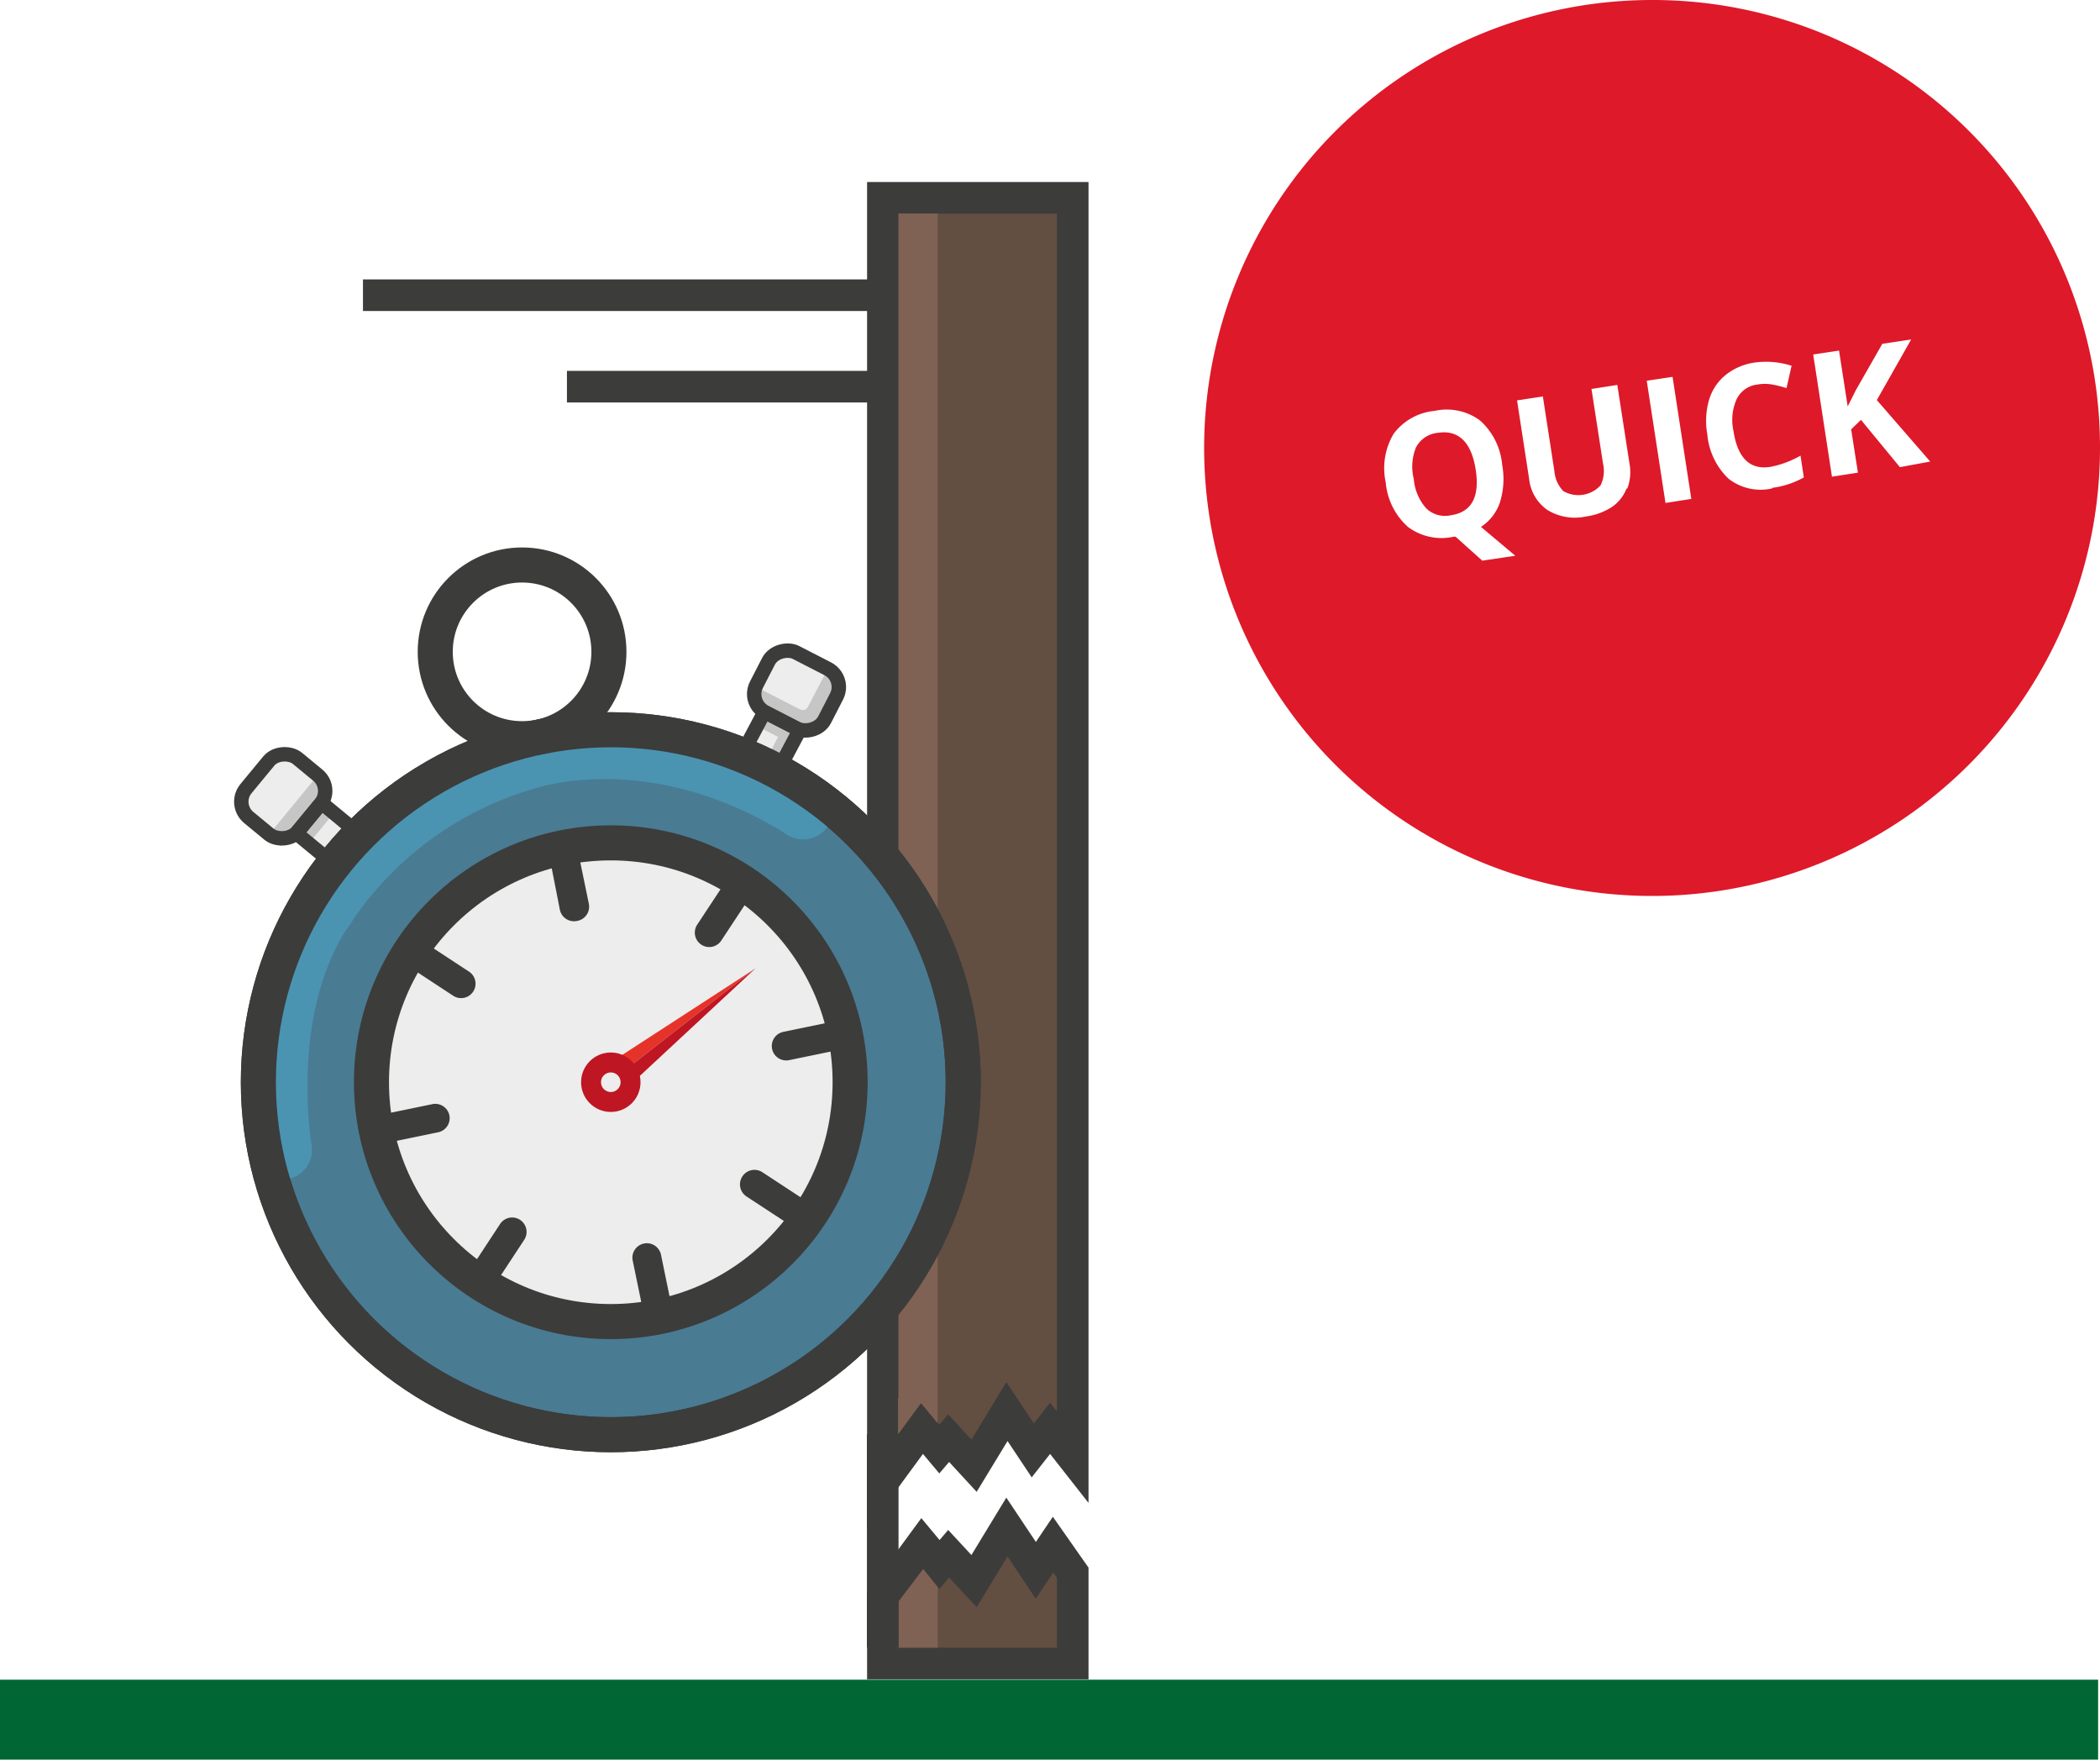 <?xml version="1.0" encoding="utf-8"?>
<svg id="Layer_1" data-name="Layer 1" xmlns="http://www.w3.org/2000/svg" viewBox="0 0 145.57 121.96">
  <defs>
    <style>
      .cls-2{fill:#634e42}.cls-11,.cls-2,.cls-7,.cls-8{stroke:#3c3c3b;stroke-miterlimit:10}.cls-2{stroke-width:2.19px}.cls-3{fill:#7f6254}.cls-11,.cls-7,.cls-8{fill:none}.cls-5{fill:#ededed}.cls-6{fill:#c6c6c6}.cls-7{stroke-width:.99px}.cls-11{stroke-width:2.43px}.cls-12{fill:#4a94b2}.cls-13{fill:#3c3c3b}.cls-15{fill:#be1622}.cls-16{fill:#de192a}
    </style>
  </defs>
  <g id="Layer_2" data-name="Layer 2">
    <g id="Layer_1-2" data-name="Layer 1-2">
      <g id="quick">
        <path d="M0 116.42h145.44V122H0z" fill="#063"/>
        <path class="cls-2" d="M61.2 102.71L63.92 99l1.2 1.43.64-.75 1.76 1.91 2.28-3.75 1.79 2.69 1.2-1.53 1.57 2V13.71H61.2zm0 8l2.72-3.71 1.2 1.44.64-.75 1.76 1.9 2.28-3.75 2 3 1.2-1.78 1.36 1.94v6.3H61.2z"/>
        <path class="cls-3" d="M62.28 14.8H65v82.45h-2.72zm0 96.21H65v3.19h-2.72z"/>
        <path class="cls-3" d="M65 97.25v1.4l-1.16-1.4-1.59 2.16v-2.48zM65 111v-1l-1-1.25-1.72 2.25.67.54z"/>
        <path class="cls-2" d="M60.87 20.46H25.16m35.71 6.34H39.3"/>
        <path d="M61.19 99.4v14.8" fill="none" stroke-width="2.19" stroke="#3c3c3b" stroke-miterlimit="10"/>
        <rect class="cls-5" x="17.15" y="52.86" width="4.96" height="4.66" rx="1.37" ry="1.37" transform="rotate(-50.47 19.628 55.187)"/>
        <path class="cls-5" d="M24.54 57.81l-1.48 1.79-2.4-2 1.48-1.8z"/>
        <path class="cls-6" d="M22.88 56.67l-1.22 1.48-.87-.72L22 56zM22.74 54.64l-3.29 4-.87-.72 3.29-4z"/>
        <path class="cls-7" d="M24.63 57.58l-1.74 2.11-2.35-1.94 1.74-2.11z"/>
        <rect class="cls-8" x="16.98" y="52.86" width="5.31" height="4.66" rx="1.42" ry="1.42" transform="rotate(-50.47 19.638 55.192)"/>
        <path class="cls-5" d="M53.17 49.42l2.07 1.07-1.42 2.77-2.07-1.06z"/>
        <path class="cls-6" d="M53.35 49.5l1.7.88-.52 1-1.7-.87z"/>
        <path class="cls-6" d="M54.26 50.44l1 .52-1.18 2.29-1-.52z"/>
        <rect class="cls-5" x="52.89" y="45.38" width="4.66" height="4.96" rx="1.37" ry="1.37" transform="rotate(-62.81 55.218 47.866)"/>
        <circle cx="42.34" cy="75.01" r="24.43" fill="#497b93"/>
        <circle cx="42.34" cy="75.01" r="16.59" stroke-width="2.43" fill="#ededed" stroke="#3c3c3b" stroke-miterlimit="10"/>
        <circle class="cls-11" cx="42.34" cy="75.01" r="24.43"/>
        <circle class="cls-12" cx="55.68" cy="56.12" r="2.06"/>
        <circle class="cls-12" cx="37.67" cy="52.36" r="2.06"/>
        <circle class="cls-12" cx="22.56" cy="62.94" r="2.06"/>
        <circle class="cls-12" cx="19.57" cy="79.7" r="2.06"/>
        <path class="cls-12" d="M21.59 79.29S20 70 24.41 63.83a23 23 0 0 1 13.68-9.45c3.68-.76 9.81-.75 16.63 3.56l1.78-3.08a25.08 25.08 0 0 0-19.09-3.78c-11.14 2.3-16.49 10.35-18.65 17.53s-.41 11-.41 11l3-.3"/>
        <circle class="cls-11" cx="42.34" cy="75.01" r="24.43"/>
        <path class="cls-13" d="M39 58.77a1 1 0 0 1 1.18.78l.64 3.1a1 1 0 0 1-.82 1.18 1 1 0 0 1-1.19-.77l-.6-3.06a1 1 0 0 1 .79-1.23zM44.64 86.19a1 1 0 0 1 1.18.78l.64 3.11a1 1 0 0 1-.78 1.18 1 1 0 0 1-1.18-.78l-.64-3.1a1 1 0 0 1 .78-1.19zM58.58 71.66a1 1 0 0 1-.78 1.18l-3.1.64a1 1 0 0 1-1.18-.78 1 1 0 0 1 .78-1.18l3.1-.64a1 1 0 0 1 1.18.78zM31.15 77.3a1 1 0 0 1-.78 1.18l-3.1.64a1 1 0 0 1-1.18-.77 1 1 0 0 1 .78-1.18l3.1-.64a1 1 0 0 1 1.18.77zM51.46 61.16a1 1 0 0 1 .28 1.39L50 65.19a1 1 0 0 1-1.38.29 1 1 0 0 1-.29-1.39l1.74-2.64a1 1 0 0 1 1.39-.29zM36.05 84.55a1 1 0 0 1 .29 1.38l-1.74 2.65a1 1 0 0 1-1.39.29 1 1 0 0 1-.28-1.39l1.74-2.65a1 1 0 0 1 1.38-.28zM55.81 84.39a1 1 0 0 1-1.39.29l-2.67-1.75a1 1 0 0 1-.29-1.39 1 1 0 0 1 1.39-.29L55.52 83a1 1 0 0 1 .29 1.39zM32.8 68.73a1 1 0 0 1-1.38.29l-2.65-1.74a1 1 0 0 1-.28-1.39 1 1 0 0 1 1.38-.28l2.65 1.74a1 1 0 0 1 .28 1.38z"/>
        <path d="M52.37 67.12l-9.1 7.1-.62-.79z" fill="#e6332a"/>
        <path class="cls-15" d="M52.37 67.12l-9.1 7.1.61.79z"/>
        <circle class="cls-15" cx="42.34" cy="75.01" r="2.06"/>
        <circle class="cls-5" cx="42.34" cy="75.01" r=".68"/>
        <circle class="cls-11" cx="36.19" cy="45.18" r="6.02"/>
        <path class="cls-7" d="M53 49.33l2.44 1.25L54 53.29 51.58 52z"/>
        <path class="cls-6" d="M57.33 46.45L56 49a.4.4 0 0 1-.52.18l-2.91-1.49a1.57 1.57 0 0 0 .89 2c1.39.71 3 1.49 3.44.57L58.06 48a1.22 1.22 0 0 0-.73-1.55z"/>
        <rect class="cls-8" x="52.88" y="45.21" width="4.66" height="5.31" rx="1.42" ry="1.42" transform="rotate(-62.81 55.21 47.86)"/>
        <path class="cls-16" d="M99.67 30a1.91 1.91 0 0 0-1.51 1 3.51 3.51 0 0 0-.16 2.19 3.49 3.49 0 0 0 .87 2.05 1.88 1.88 0 0 0 1.72.47c1.43-.22 2-1.28 1.7-3.18s-1.2-2.75-2.62-2.53z"/>
        <path class="cls-16" d="M114.52 0a31.05 31.05 0 1 0 31.05 31.05A31 31 0 0 0 114.52 0zm-11.77 38.86l-1.85-1.66h-.13a3.89 3.89 0 0 1-3.16-.67 4.65 4.65 0 0 1-1.55-3.08 4.65 4.65 0 0 1 .55-3.39 4 4 0 0 1 2.83-1.58 3.89 3.89 0 0 1 3.15.66 4.68 4.68 0 0 1 1.54 3.08 5.43 5.43 0 0 1-.15 2.58 3.29 3.29 0 0 1-1.32 1.72l2.38 2zm10-5a2.75 2.75 0 0 1-1 1.27 4.37 4.37 0 0 1-1.82.67 3.64 3.64 0 0 1-2.66-.45 3 3 0 0 1-1.27-2.14l-.84-5.46 1.79-.27.8 5.18a2.23 2.23 0 0 0 .62 1.38 2.09 2.09 0 0 0 2.58-.4 2.27 2.27 0 0 0 .17-1.51l-.8-5.17 1.79-.28.85 5.48a3.22 3.22 0 0 1-.16 1.71zm2.7 1l-1.3-8.47 1.79-.27 1.3 8.46zm7.37-1a3.62 3.62 0 0 1-3-.68 4.82 4.82 0 0 1-1.47-3.07 5.25 5.25 0 0 1 .12-2.39 3.47 3.47 0 0 1 1.15-1.73 4.16 4.16 0 0 1 2-.86 5.86 5.86 0 0 1 2.57.22l-.35 1.55a7.58 7.58 0 0 0-1-.25 2.89 2.89 0 0 0-1 0 1.83 1.83 0 0 0-1.45 1 3.53 3.53 0 0 0-.23 2.21c.29 1.89 1.14 2.72 2.56 2.5a6.74 6.74 0 0 0 2.09-.78l.23 1.51a6 6 0 0 1-2.17.72zm8.88-1.48L129 29.1l-.68.66.47 3-1.8.28-1.3-8.47 1.79-.27.6 3.87.55-1.1 1.85-3.24 2-.3-2.38 4.2 3.7 4.26z"/>
      </g>
    </g>
  </g>
</svg>
